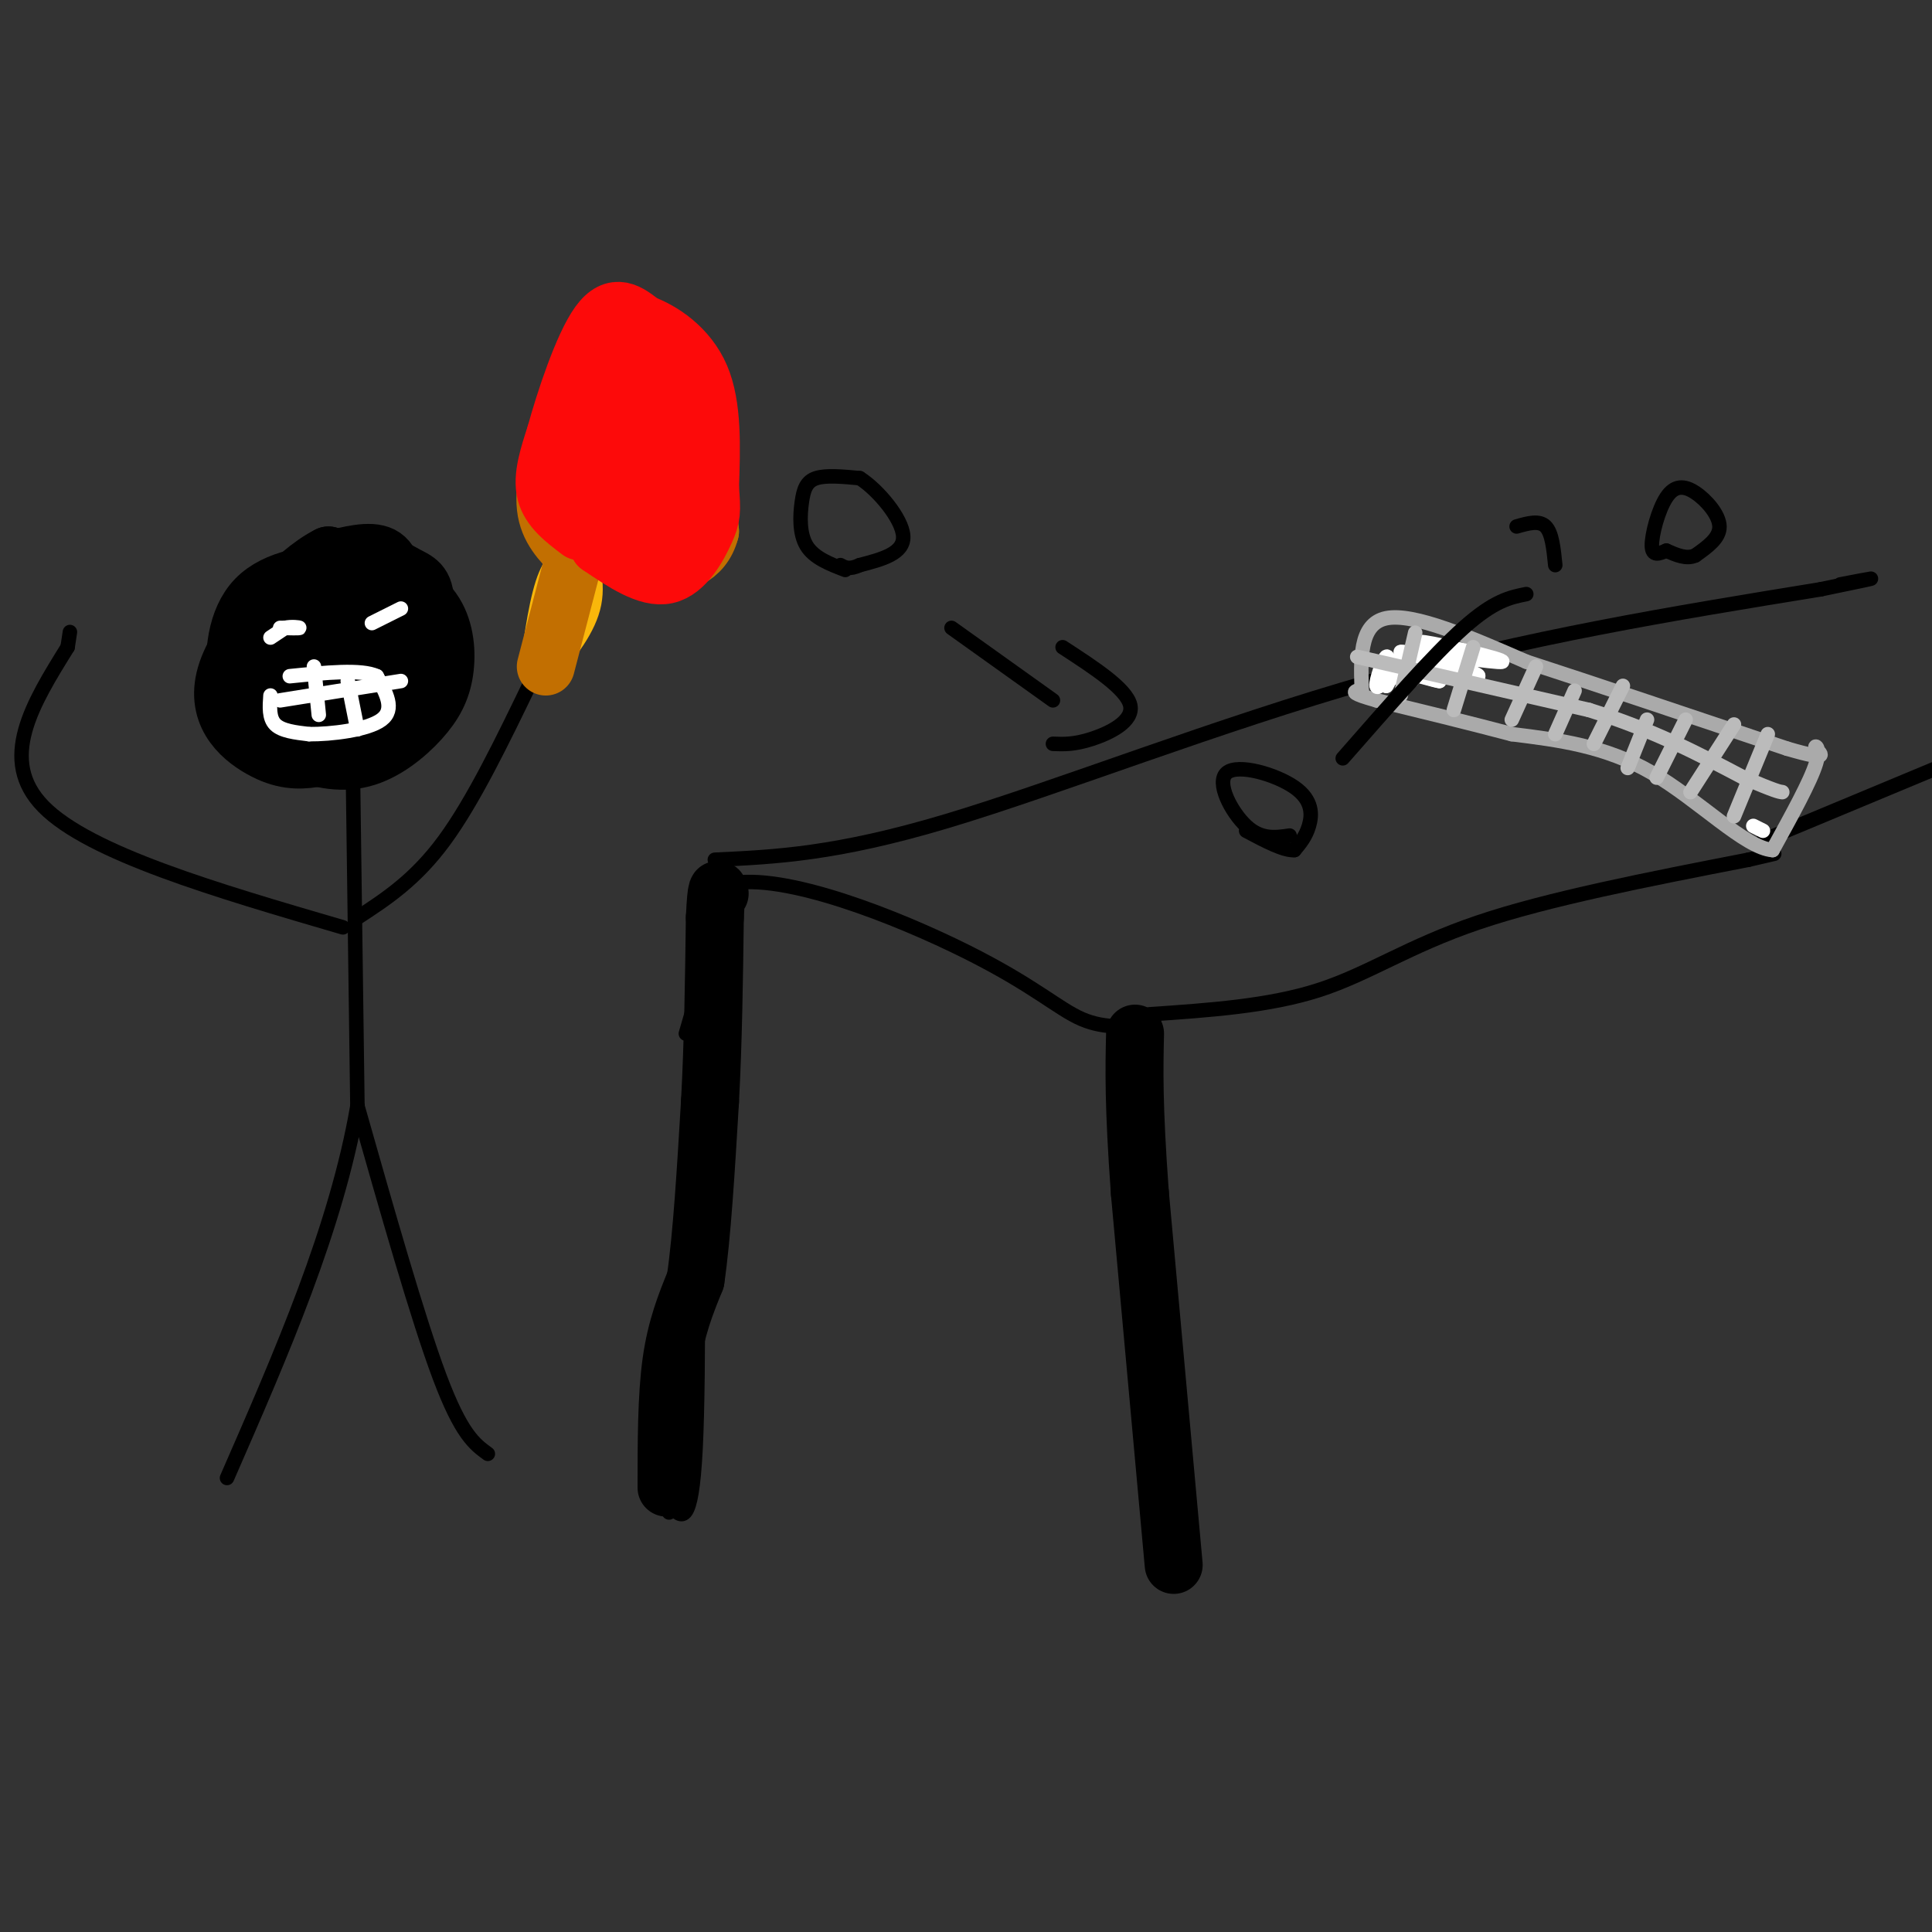<svg viewBox='0 0 400 400' version='1.1' xmlns='http://www.w3.org/2000/svg' xmlns:xlink='http://www.w3.org/1999/xlink'><rect x="0" y="0" width="400" height="400" fill="#333333" stroke="none"/><g fill='none' stroke='rgb(0,0,0)' stroke-width='3' stroke-linecap='round' stroke-linejoin='round'><path d='M144,214c0.417,34.833 0.833,69.667 0,86c-0.833,16.333 -2.917,14.167 -5,12'/><path d='M139,312c-0.833,2.000 -0.417,1.000 0,0'/><path d='M237,213c0.000,0.000 6.000,96.000 6,96'/><path d='M243,309c0.833,17.500 -0.083,13.250 -1,9'/><path d='M142,214c0.000,0.000 9.000,-31.000 9,-31'/><path d='M151,183c11.226,-2.452 34.792,6.917 49,14c14.208,7.083 19.060,11.881 24,14c4.940,2.119 9.970,1.560 15,1'/><path d='M148,178c12.556,-0.578 25.111,-1.156 48,-8c22.889,-6.844 56.111,-19.956 88,-29c31.889,-9.044 62.444,-14.022 93,-19'/><path d='M377,122c16.167,-3.333 10.083,-2.167 4,-1'/><path d='M238,210c12.356,-0.844 24.711,-1.689 35,-5c10.289,-3.311 18.511,-9.089 33,-14c14.489,-4.911 35.244,-8.956 56,-13'/><path d='M362,178c9.333,-2.167 4.667,-1.083 0,0'/><path d='M365,174c0.000,0.000 36.000,-15.000 36,-15'/></g>
<g fill='none' stroke='rgb(170,170,170)' stroke-width='3' stroke-linecap='round' stroke-linejoin='round'><path d='M282,144c-0.333,-7.417 -0.667,-14.833 5,-16c5.667,-1.167 17.333,3.917 29,9'/><path d='M316,137c13.833,4.500 33.917,11.250 54,18'/><path d='M370,155c9.607,2.821 6.625,0.875 6,0c-0.625,-0.875 1.107,-0.679 0,3c-1.107,3.679 -5.054,10.839 -9,18'/><path d='M367,176c-5.667,-0.400 -15.333,-10.400 -25,-16c-9.667,-5.600 -19.333,-6.800 -29,-8'/><path d='M313,152c-9.500,-2.500 -18.750,-4.750 -28,-7'/><path d='M285,145c-5.333,-1.500 -4.667,-1.750 -4,-2'/><path d='M291,137c0.000,0.000 1.000,-1.000 1,-1'/></g>
<g fill='none' stroke='rgb(255,255,255)' stroke-width='3' stroke-linecap='round' stroke-linejoin='round'><path d='M289,138c-1.911,2.489 -3.822,4.978 -4,4c-0.178,-0.978 1.378,-5.422 2,-6c0.622,-0.578 0.311,2.711 0,6'/><path d='M287,142c0.705,-0.807 2.467,-5.825 4,-6c1.533,-0.175 2.836,4.491 1,5c-1.836,0.509 -6.810,-3.140 -5,-4c1.810,-0.860 10.405,1.070 19,3'/><path d='M306,140c0.833,-0.333 -6.583,-2.667 -14,-5'/><path d='M292,135c3.202,-0.036 18.208,2.375 19,2c0.792,-0.375 -12.631,-3.536 -16,-4c-3.369,-0.464 3.315,1.768 10,4'/><path d='M305,137c-2.947,-0.102 -15.316,-2.357 -15,-2c0.316,0.357 13.316,3.327 14,4c0.684,0.673 -10.947,-0.951 -14,-1c-3.053,-0.049 2.474,1.475 8,3'/><path d='M298,141c-0.500,0.000 -5.750,-1.500 -11,-3'/><path d='M363,171c0.000,0.000 2.000,1.000 2,1'/></g>
<g fill='none' stroke='rgb(187,187,187)' stroke-width='3' stroke-linecap='round' stroke-linejoin='round'><path d='M290,144c0.000,0.000 3.000,-13.000 3,-13'/><path d='M301,147c0.000,0.000 4.000,-13.000 4,-13'/><path d='M313,149c0.000,0.000 5.000,-11.000 5,-11'/><path d='M322,152c0.000,0.000 4.000,-9.000 4,-9'/><path d='M330,154c0.000,0.000 6.000,-12.000 6,-12'/><path d='M337,159c0.000,0.000 4.000,-10.000 4,-10'/><path d='M343,161c0.000,0.000 6.000,-12.000 6,-12'/><path d='M350,164c0.000,0.000 9.000,-14.000 9,-14'/><path d='M359,169c0.000,0.000 7.000,-17.000 7,-17'/><path d='M281,136c0.000,0.000 48.000,11.000 48,11'/><path d='M329,147c13.333,4.167 22.667,9.083 32,14'/><path d='M361,161c6.667,2.833 7.333,2.917 8,3'/></g>
<g fill='none' stroke='rgb(0,0,0)' stroke-width='12' stroke-linecap='round' stroke-linejoin='round'><path d='M138,308c0.000,-9.417 0.000,-18.833 1,-26c1.000,-7.167 3.000,-12.083 5,-17'/><path d='M144,265c1.333,-9.000 2.167,-23.000 3,-37'/><path d='M147,228c0.667,-12.500 0.833,-25.250 1,-38'/><path d='M148,190c0.333,-7.167 0.667,-6.083 1,-5'/><path d='M243,324c0.000,0.000 -7.000,-77.000 -7,-77'/><path d='M236,247c-1.333,-18.333 -1.167,-25.667 -1,-33'/><path d='M69,124c-1.395,-0.889 -2.790,-1.778 -6,2c-3.210,3.778 -8.236,12.222 -9,18c-0.764,5.778 2.734,8.891 7,11c4.266,2.109 9.300,3.216 14,2c4.700,-1.216 9.066,-4.754 12,-8c2.934,-3.246 4.436,-6.200 5,-10c0.564,-3.800 0.190,-8.446 -2,-12c-2.190,-3.554 -6.197,-6.015 -9,-7c-2.803,-0.985 -4.401,-0.492 -6,0'/><path d='M75,120c-4.669,1.622 -13.342,5.675 -18,10c-4.658,4.325 -5.300,8.920 -3,13c2.300,4.080 7.541,7.643 13,8c5.459,0.357 11.136,-2.493 15,-8c3.864,-5.507 5.917,-13.672 6,-18c0.083,-4.328 -1.802,-4.820 -4,-6c-2.198,-1.180 -4.707,-3.048 -9,-1c-4.293,2.048 -10.369,8.014 -13,13c-2.631,4.986 -1.815,8.993 -1,13'/><path d='M61,144c2.204,3.986 8.213,7.452 12,8c3.787,0.548 5.353,-1.822 8,-5c2.647,-3.178 6.375,-7.163 7,-11c0.625,-3.837 -1.854,-7.524 -7,-9c-5.146,-1.476 -12.959,-0.741 -18,2c-5.041,2.741 -7.310,7.487 -5,11c2.310,3.513 9.199,5.792 14,5c4.801,-0.792 7.515,-4.655 8,-8c0.485,-3.345 -1.257,-6.173 -3,-9'/><path d='M77,128c-1.073,-1.765 -2.256,-1.678 -4,1c-1.744,2.678 -4.048,7.946 -5,11c-0.952,3.054 -0.551,3.894 1,5c1.551,1.106 4.254,2.478 7,2c2.746,-0.478 5.537,-2.805 7,-5c1.463,-2.195 1.598,-4.259 1,-7c-0.598,-2.741 -1.928,-6.160 -5,-6c-3.072,0.160 -7.885,3.899 -8,6c-0.115,2.101 4.469,2.566 7,0c2.531,-2.566 3.009,-8.162 1,-12c-2.009,-3.838 -6.504,-5.919 -11,-8'/><path d='M68,115c-6.738,3.268 -18.082,15.438 -21,24c-2.918,8.562 2.589,13.515 7,16c4.411,2.485 7.725,2.500 11,2c3.275,-0.500 6.510,-1.515 10,-4c3.490,-2.485 7.234,-6.439 9,-11c1.766,-4.561 1.552,-9.728 1,-13c-0.552,-3.272 -1.444,-4.649 -4,-6c-2.556,-1.351 -6.778,-2.675 -11,-4'/><path d='M70,119c-5.246,-0.361 -12.860,0.735 -17,5c-4.140,4.265 -4.807,11.699 -4,17c0.807,5.301 3.089,8.469 7,10c3.911,1.531 9.451,1.424 14,0c4.549,-1.424 8.106,-4.165 10,-9c1.894,-4.835 2.125,-11.763 2,-17c-0.125,-5.237 -0.607,-8.782 -3,-10c-2.393,-1.218 -6.696,-0.109 -11,1'/><path d='M68,116c-3.333,1.333 -6.167,4.167 -9,7'/></g>
<g fill='none' stroke='rgb(0,0,0)' stroke-width='3' stroke-linecap='round' stroke-linejoin='round'><path d='M73,155c0.000,0.000 1.000,74.000 1,74'/><path d='M74,229c-4.333,25.167 -15.667,51.083 -27,77'/><path d='M74,229c6.250,22.000 12.500,44.000 17,56c4.500,12.000 7.250,14.000 10,16'/><path d='M71,192c-26.250,-7.667 -52.500,-15.333 -62,-25c-9.500,-9.667 -2.250,-21.333 5,-33'/><path d='M14,134c0.833,-5.500 0.417,-2.750 0,0'/><path d='M74,190c6.000,-3.917 12.000,-7.833 18,-16c6.000,-8.167 12.000,-20.583 18,-33'/></g>
<g fill='none' stroke='rgb(249,183,11)' stroke-width='3' stroke-linecap='round' stroke-linejoin='round'><path d='M109,139c1.083,-7.833 2.167,-15.667 4,-20c1.833,-4.333 4.417,-5.167 7,-6'/><path d='M120,113c2.156,1.067 4.044,6.733 3,12c-1.044,5.267 -5.022,10.133 -9,15'/><path d='M114,140c-2.333,2.167 -3.667,0.083 -5,-2'/><path d='M120,110c-2.417,0.667 -4.833,1.333 -6,-1c-1.167,-2.333 -1.083,-7.667 -1,-13'/><path d='M113,96c0.833,-7.333 3.417,-19.167 8,-24c4.583,-4.833 11.167,-2.667 15,-1c3.833,1.667 4.917,2.833 6,4'/><path d='M142,75c2.833,5.155 6.917,16.042 6,25c-0.917,8.958 -6.833,15.988 -10,19c-3.167,3.012 -3.583,2.006 -4,1'/><path d='M134,120c-1.867,0.289 -4.533,0.511 -7,-1c-2.467,-1.511 -4.733,-4.756 -7,-8'/></g>
<g fill='none' stroke='rgb(194,111,1)' stroke-width='12' stroke-linecap='round' stroke-linejoin='round'><path d='M113,138c0.000,0.000 6.000,-23.000 6,-23'/><path d='M119,115c-2.750,-2.750 -5.500,-5.500 -6,-10c-0.500,-4.500 1.250,-10.750 3,-17'/><path d='M116,88c1.667,-6.244 4.333,-13.356 8,-16c3.667,-2.644 8.333,-0.822 13,1'/><path d='M137,73c3.444,1.711 5.556,5.489 7,12c1.444,6.511 2.222,15.756 3,25'/><path d='M147,110c-1.444,5.622 -6.556,7.178 -11,7c-4.444,-0.178 -8.222,-2.089 -12,-4'/><path d='M124,113c-0.931,-10.019 2.740,-33.067 4,-33c1.260,0.067 0.108,23.249 0,27c-0.108,3.751 0.826,-11.928 2,-18c1.174,-6.072 2.587,-2.536 4,1'/><path d='M134,90c1.624,5.220 3.685,17.771 5,15c1.315,-2.771 1.886,-20.864 2,-20c0.114,0.864 -0.227,20.685 -2,25c-1.773,4.315 -4.977,-6.877 -6,-15c-1.023,-8.123 0.136,-13.178 1,-13c0.864,0.178 1.432,5.589 2,11'/><path d='M136,93c0.833,-1.500 1.917,-10.750 3,-20'/></g>
<g fill='none' stroke='rgb(253,10,10)' stroke-width='12' stroke-linecap='round' stroke-linejoin='round'><path d='M120,110c-3.083,-2.333 -6.167,-4.667 -7,-8c-0.833,-3.333 0.583,-7.667 2,-12'/><path d='M115,90c1.911,-6.978 5.689,-18.422 9,-23c3.311,-4.578 6.156,-2.289 9,0'/><path d='M133,67c3.978,1.422 9.422,4.978 12,11c2.578,6.022 2.289,14.511 2,23'/><path d='M147,101c0.393,4.988 0.375,5.958 -1,9c-1.375,3.042 -4.107,8.155 -8,9c-3.893,0.845 -8.946,-2.577 -14,-6'/><path d='M124,113c-3.073,-4.672 -3.755,-13.350 -2,-22c1.755,-8.650 5.947,-17.270 8,-17c2.053,0.270 1.968,9.432 1,17c-0.968,7.568 -2.820,13.542 -4,16c-1.180,2.458 -1.687,1.401 -2,-2c-0.313,-3.401 -0.430,-9.146 1,-16c1.430,-6.854 4.409,-14.815 7,-14c2.591,0.815 4.796,10.408 7,20'/><path d='M140,95c0.426,9.422 -2.009,22.978 -4,22c-1.991,-0.978 -3.537,-16.490 -4,-25c-0.463,-8.510 0.158,-10.018 1,-4c0.842,6.018 1.906,19.561 4,18c2.094,-1.561 5.218,-18.228 4,-21c-1.218,-2.772 -6.776,8.351 -9,12c-2.224,3.649 -1.112,-0.175 0,-4'/><path d='M132,93c0.167,-1.333 0.583,-2.667 1,-4'/></g>
<g fill='none' stroke='rgb(0,0,0)' stroke-width='3' stroke-linecap='round' stroke-linejoin='round'><path d='M175,118c-3.232,-1.244 -6.464,-2.488 -8,-5c-1.536,-2.512 -1.375,-6.292 -1,-9c0.375,-2.708 0.964,-4.345 3,-5c2.036,-0.655 5.518,-0.327 9,0'/><path d='M178,99c3.800,2.400 8.800,8.400 9,12c0.200,3.600 -4.400,4.800 -9,6'/><path d='M178,117c-2.167,1.000 -3.083,0.500 -4,0'/><path d='M197,130c0.000,0.000 21.000,15.000 21,15'/><path d='M220,134c6.622,4.311 13.244,8.622 14,12c0.756,3.378 -4.356,5.822 -8,7c-3.644,1.178 -5.822,1.089 -8,1'/><path d='M267,173c-2.955,0.435 -5.911,0.871 -9,-2c-3.089,-2.871 -6.313,-9.048 -4,-11c2.313,-1.952 10.161,0.321 14,3c3.839,2.679 3.668,5.766 3,8c-0.668,2.234 -1.834,3.617 -3,5'/><path d='M268,176c-2.167,0.167 -6.083,-1.917 -10,-4'/><path d='M278,157c9.333,-10.667 18.667,-21.333 25,-27c6.333,-5.667 9.667,-6.333 13,-7'/><path d='M314,109c2.333,-0.667 4.667,-1.333 6,0c1.333,1.333 1.667,4.667 2,8'/><path d='M345,114c-1.474,0.633 -2.947,1.266 -3,-1c-0.053,-2.266 1.316,-7.432 3,-10c1.684,-2.568 3.684,-2.537 6,-1c2.316,1.537 4.947,4.582 5,7c0.053,2.418 -2.474,4.209 -5,6'/><path d='M351,115c-1.833,0.833 -3.917,-0.083 -6,-1'/></g>
<g fill='none' stroke='rgb(255,255,255)' stroke-width='3' stroke-linecap='round' stroke-linejoin='round'><path d='M56,132c0.000,0.000 3.000,-2.000 3,-2'/><path d='M59,130c1.311,-0.311 3.089,-0.089 3,0c-0.089,0.089 -2.044,0.044 -4,0'/><path d='M77,129c0.000,0.000 6.000,-3.000 6,-3'/><path d='M56,144c-0.167,2.333 -0.333,4.667 1,6c1.333,1.333 4.167,1.667 7,2'/><path d='M64,152c4.467,0.044 12.133,-0.844 15,-3c2.867,-2.156 0.933,-5.578 -1,-9'/><path d='M78,140c-3.167,-1.500 -10.583,-0.750 -18,0'/><path d='M65,138c0.000,0.000 1.000,10.000 1,10'/><path d='M72,141c0.000,0.000 2.000,10.000 2,10'/><path d='M58,145c0.000,0.000 25.000,-4.000 25,-4'/></g>
</svg>